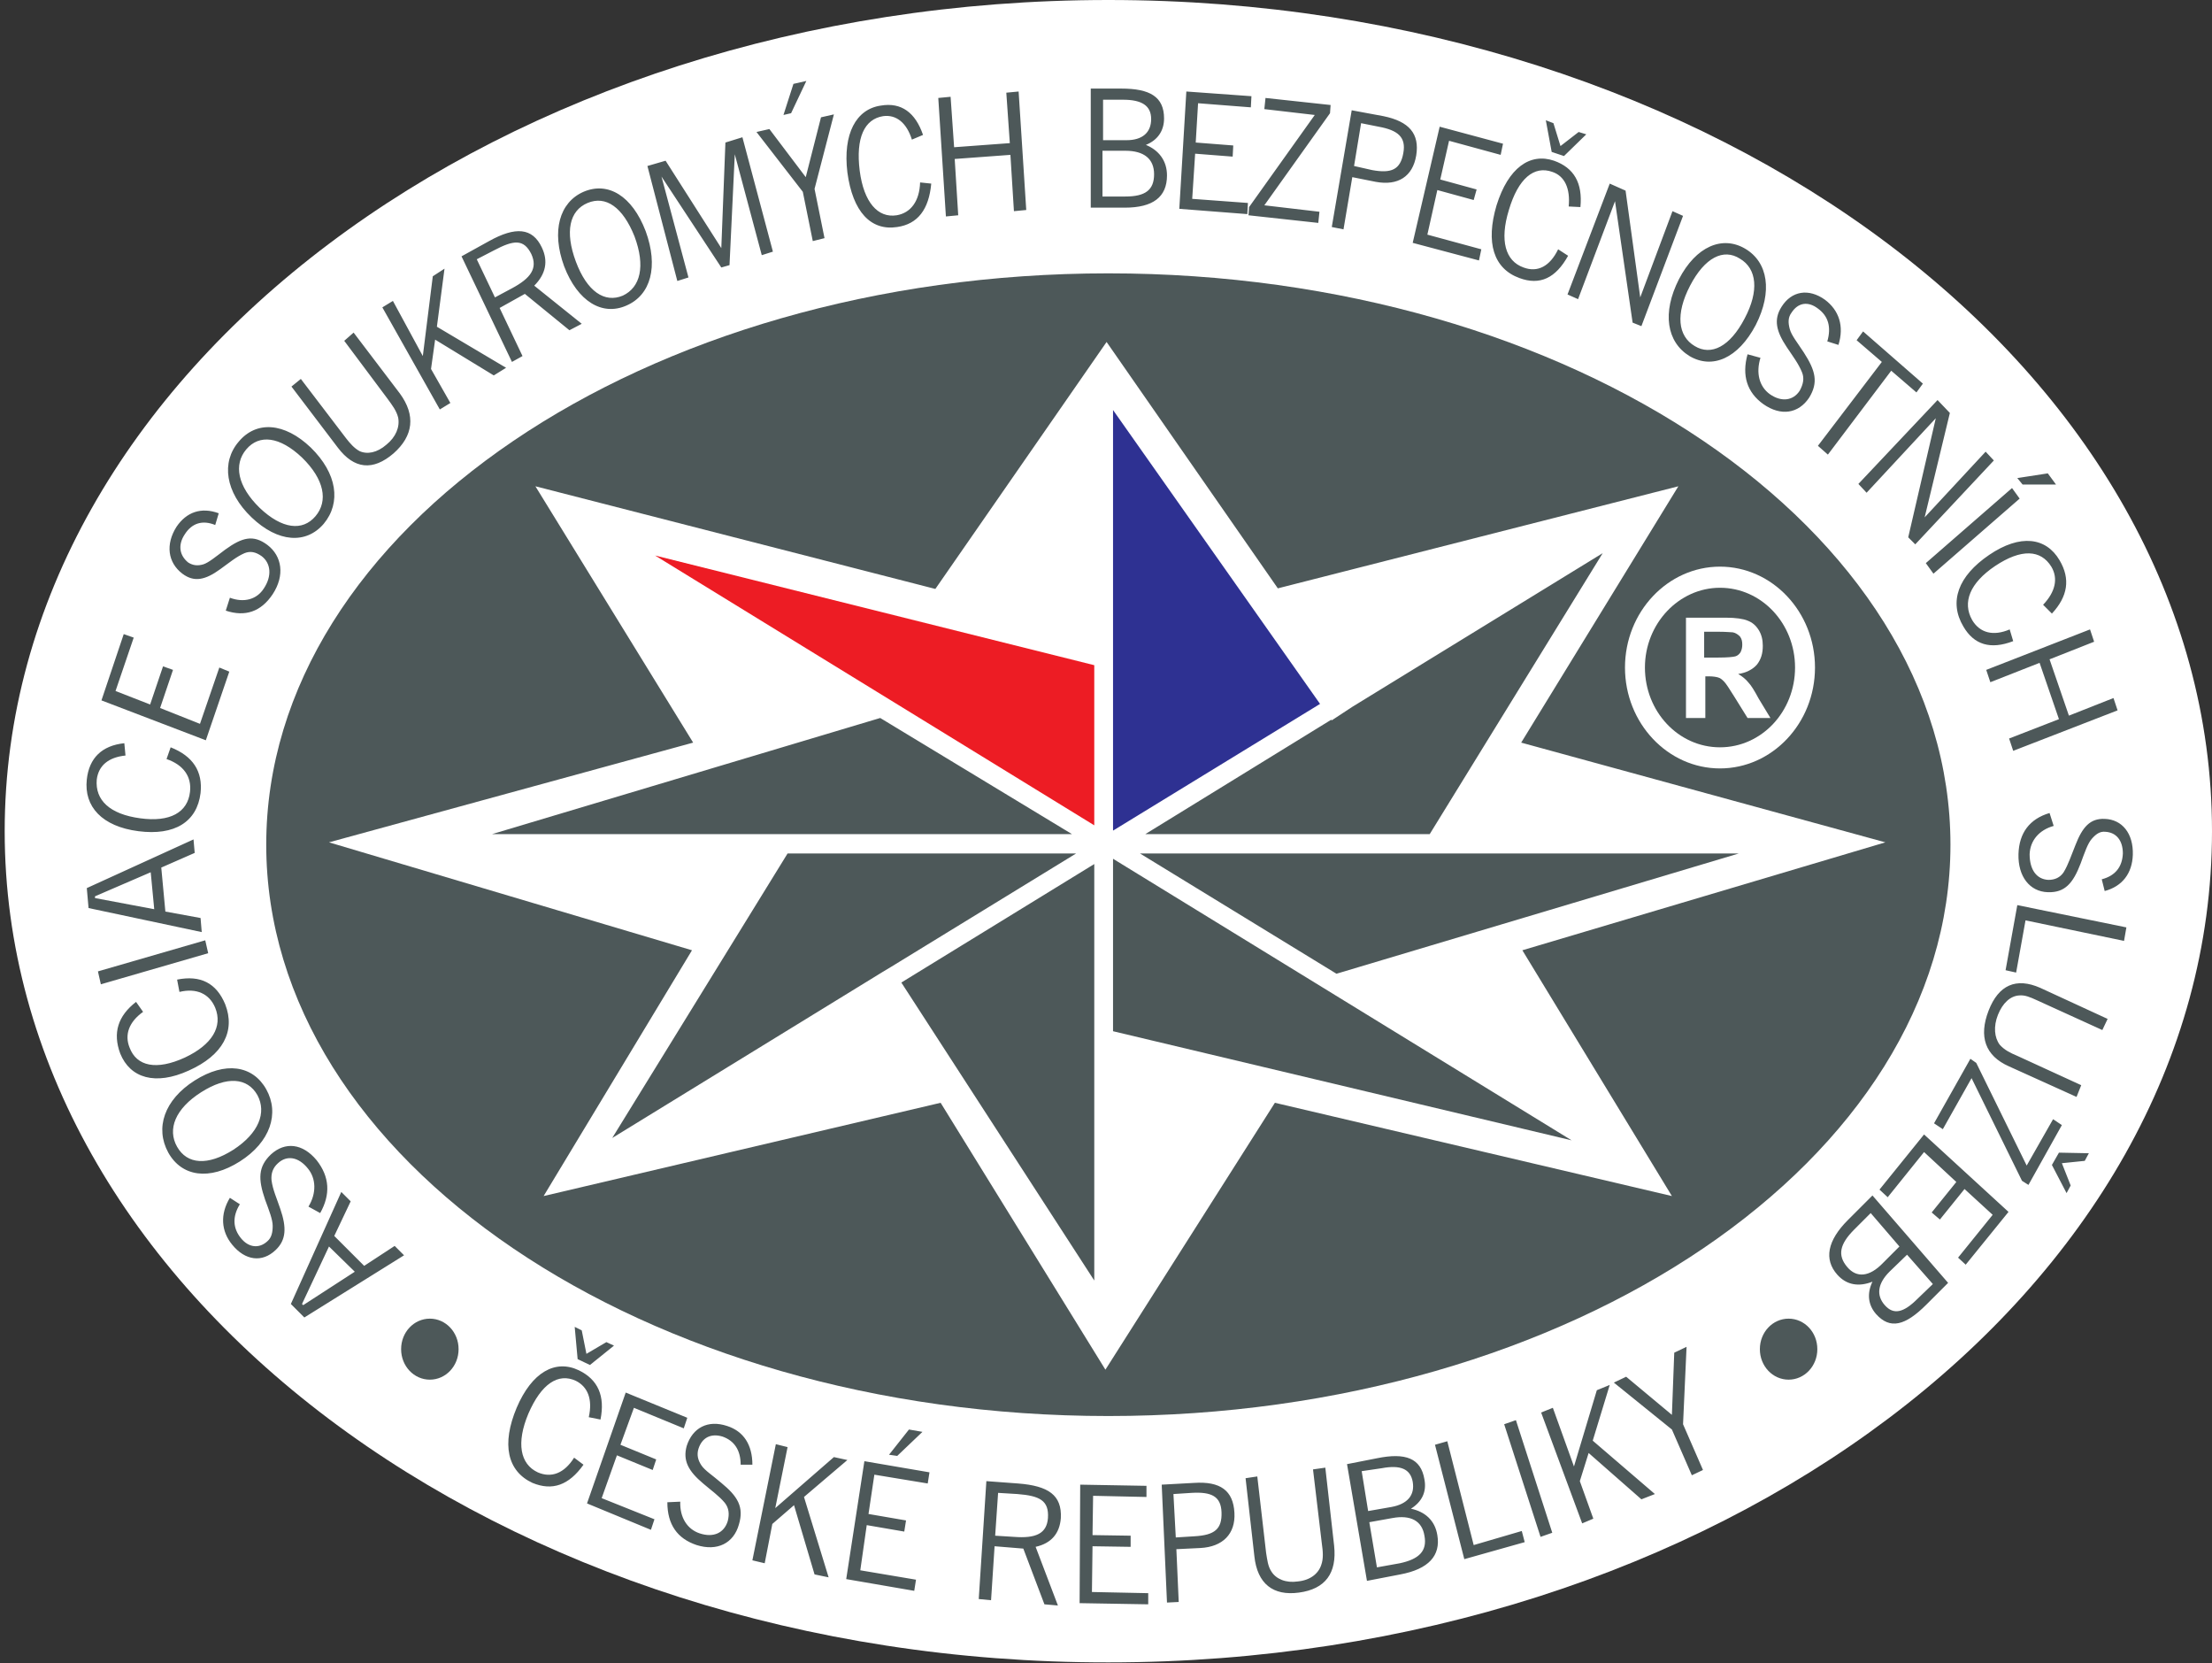 <?xml version="1.0" encoding="utf-8"?>
<!-- Generator: Adobe Illustrator 19.0.0, SVG Export Plug-In . SVG Version: 6.00 Build 0)  -->
<svg version="1.1" id="Layer_1" xmlns="http://www.w3.org/2000/svg" xmlns:xlink="http://www.w3.org/1999/xlink" x="0px" y="0px"
	 viewBox="0 0 377.2 283.5" style="enable-background:new 0 0 377.2 283.5;" xml:space="preserve">
<rect x="0" y="0" width="377.2" height="283.5" fill="#333333" stroke="none"/>
<style type="text/css">
	.st0{clip-path:url(#SVGID_2_);fill:#FFFFFF;}
	.st1{clip-path:url(#SVGID_2_);fill:#4D5859;}
	.st2{fill:#ED1C24;}
	.st3{fill:#2E3192;}
	.st4{clip-path:url(#SVGID_4_);fill:#FFFFFF;}
	.st5{clip-path:url(#SVGID_4_);fill:#4D5859;}
</style>
<g>
	<defs>
		<rect id="SVGID_1_" x="0.8" width="376.4" height="283.5"/>
	</defs>
	<clipPath id="SVGID_2_">
		<use xlink:href="#SVGID_1_"  style="overflow:visible;"/>
	</clipPath>
	<path class="st0" d="M189,0c103.7,0,188.2,63.7,188.2,141.7c0,78.1-84.5,141.7-188.2,141.7C85.4,283.5,0.8,219.8,0.8,141.7
		C0.8,63.7,85.4,0,189,0"/>
	<path class="st1" d="M189,46.6c79.1,0,143.6,43.7,143.6,97.4c0,53.6-64.5,97.4-143.6,97.4c-79.1,0-143.6-43.7-143.6-97.4
		C45.4,90.3,109.9,46.6,189,46.6 M188.7,58.3l-29.2,42.1L91.3,82.9l26.9,43.7l-62.1,17l61.9,18.4l-25.3,41.9l67.7-15.9l28.1,45.5
		l28.9-45.5l67.7,15.9L259.6,162l61.9-18.4l-62.1-17l26.8-43.7l-68.3,17.4L188.7,58.3z M83.9,142.2l66.2-19.8l32.7,19.8H83.9z
		 M152,164.8L152,164.8l-1.5,0.9L104.4,194l29.9-48.5h49.2L152,164.8z M186.6,218.3l-32.9-50.8l32.9-20.2V218.3z M268,194.4
		l-78.2-18.6v-29.4L268,194.4z M296.5,145.5L227.9,166l-33.5-20.5H296.5z M227,122.7l0.1,0.1l3.5-2.3l42.7-26.2l-29.5,47.9h-48.5
		L227,122.7z M293.6,100.3c7.1,0,12.8,6.1,12.8,13.6c0,7.5-5.7,13.6-12.8,13.6c-7.1,0-12.8-6.1-12.8-13.6
		C280.8,106.4,286.5,100.3,293.6,100.3 M293.6,96.6c8.9,0,16.2,7.7,16.2,17.2c0,9.5-7.3,17.2-16.2,17.2c-8.9,0-16.2-7.7-16.2-17.2
		C277.4,104.4,284.6,96.6,293.6,96.6 M287.6,122.3v-17h6.8c1.7,0,3,0.2,3.7,0.5c0.8,0.3,1.4,0.8,1.9,1.6c0.5,0.8,0.7,1.7,0.7,2.7
		c0,1.3-0.4,2.3-1.1,3.2c-0.7,0.8-1.8,1.4-3.2,1.6c0.7,0.5,1.3,0.9,1.7,1.4c0.5,0.5,1.1,1.5,1.9,2.8l2,3.3h-3.9l-2.3-3.7
		c-0.8-1.3-1.4-2.2-1.7-2.5c-0.3-0.3-0.6-0.6-1-0.7c-0.3-0.1-0.9-0.2-1.6-0.2h-0.6v7.1H287.6z M290.8,112.5h2.4
		c1.5,0,2.5-0.1,2.9-0.2c0.4-0.1,0.7-0.4,0.9-0.7c0.2-0.4,0.3-0.8,0.3-1.3c0-0.6-0.1-1-0.4-1.4c-0.3-0.3-0.7-0.6-1.2-0.7
		c-0.3,0-1-0.1-2.4-0.1h-2.5V112.5z"/>
	<path class="st1" d="M68.9,214l-1.6-1.6l-5.2,3.4l-5.1-5.1l2.8-5.9l-1.6-1.6l-8.6,19.1l2.3,2.3L68.9,214z M60.5,216.8l-8.8,5.7
		l-0.2-0.2l4.6-9.8L60.5,216.8z M54.6,206.8c1.8-3.2,1.6-6.2-0.6-9c-2.4-2.9-5.4-3.2-7.8-1c-2.2,2.1-2.2,4.2-1,7.7
		c0.7,1.9,1.3,3.4,1.3,4.5c0,1.1-0.2,2-0.9,2.6c-1.4,1.3-3.2,1.1-4.5-0.5c-1.4-1.7-1.5-3.7-0.2-5.8l-1.7-1.1c-1.7,2.8-1.5,5.7,0.4,8
		c2.2,2.7,5.1,3.1,7.4,0.9c1.8-1.7,1.9-3.8,0.8-7c-0.6-1.8-1.3-3.3-1.5-4.9c-0.1-1.1,0.2-2.1,1.1-2.9c1.5-1.4,3.5-1.1,5.1,0.9
		c1.4,1.7,1.5,4.2,0.1,6.5L54.6,206.8z M40.9,198c5.2-3.3,6.8-8.2,4.5-12.3c-2.3-4.1-7-4.8-12.2-1.5c-5.2,3.3-6.8,8.1-4.5,12.3
		C31,200.6,35.7,201.3,40.9,198 M39.8,196c-4.4,2.8-7.9,2.5-9.6-0.5c-1.7-3-0.3-6.5,4.1-9.3c4.4-2.8,7.9-2.5,9.6,0.5
		C45.5,189.7,44.1,193.2,39.8,196 M30.2,167l0.4,2.1c2.9-0.7,5.1,0.3,6.1,2.7c1.3,3.2-0.5,6.3-5.2,8.5c-4.8,2.2-8.2,1.5-9.4-1.7
		c-0.9-2.2-0.1-4.4,2.3-6.1l-1.2-1.7c-3.1,2.4-4,5.3-2.7,8.8c1.7,4.2,6,5.5,11.7,2.9c5.8-2.6,8-6.7,6.2-11.3
		C36.9,167.6,34.2,166.2,30.2,167 M35.5,162.5l-0.5-2.2l-18.3,5.3l0.5,2.2L35.5,162.5z M34.4,158.9l-0.2-2.4l-6-1.1l-0.7-7.5
		l5.7-2.5l-0.2-2.3l-18.2,8.3l0.3,3.4L34.4,158.9z M26.3,155l-10.1-1.9l0-0.3l9.5-4.1L26.3,155z M29.1,127.4l-0.7,2
		c2.9,1,4.3,3,4,5.6c-0.4,3.5-3.4,5.2-8.5,4.5c-5.2-0.7-7.7-3.1-7.4-6.6c0.3-2.4,2-3.8,4.9-4.1l-0.2-2.1c-3.8,0.4-6,2.5-6.4,6.2
		c-0.5,4.6,2.6,8,8.8,8.8c6.2,0.8,10-1.6,10.6-6.5C34.6,131.5,32.9,128.9,29.1,127.4 M35.1,126.2l4-11.7l-1.7-0.7l-3.3,9.6l-6.8-2.7
		l2.2-6.5l-1.7-0.6l-2.2,6.5l-5.9-2.3l3.1-9.1l-1.7-0.6l-3.8,11.3L35.1,126.2z M38.5,104.1c3.3,1.1,6,0.2,8-2.8
		c2.1-3.2,1.6-6.5-0.9-8.4c-2.4-1.8-4.3-1.3-7.2,0.8c-1.6,1.2-2.8,2.2-3.7,2.5c-1,0.3-1.8,0.2-2.6-0.3c-1.5-1.2-1.8-3-0.6-4.8
		c1.2-1.9,3-2.5,5.2-1.6l0.6-2c-3-1.1-5.5-0.2-7.2,2.3c-1.9,3-1.5,6.1,1,8c2,1.5,3.9,1.1,6.5-0.8c1.4-1,2.7-2.1,4.1-2.7
		c1-0.4,1.9-0.2,2.9,0.5c1.6,1.2,1.8,3.4,0.4,5.5c-1.2,1.9-3.4,2.5-5.8,1.6L38.5,104.1z M42.9,88.2c4.5,4.3,9.3,4.6,12.3,1.1
		c3-3.6,2.3-8.6-2.2-13c-4.5-4.3-9.3-4.6-12.3-1C37.7,78.8,38.4,83.9,42.9,88.2 M44.3,86.6c-3.8-3.7-4.5-7.4-2.3-10
		c2.2-2.6,5.7-2.2,9.5,1.4c3.8,3.7,4.5,7.4,2.3,10C51.6,90.6,48.1,90.2,44.3,86.6 M49.7,65.9l7.9,10.4c2.8,3.7,6,4,9.5,1
		c3.4-3,3.8-6.5,1.1-10.2l-7.9-10.4l-1.6,1.4l7.4,9.9c0.8,1.1,1.5,2,1.8,3.2c0.3,1.6-0.4,3.3-2,4.6c-1.6,1.4-3.3,1.7-4.6,1.1
		c-0.9-0.5-1.6-1.3-2.3-2.2l-7.7-10.1L49.7,65.9z M75,69.8l1.8-1.1l-3.3-5.8l0.7-5l10,6.1l2.1-1.3l-11.8-7l1.3-9.9l-2,1.3l-1.7,13.6
		L67,51.3l-1.8,1.1L75,69.8z M87.3,61.7l1.8-1l-3.9-8.2l4.3-2.4l7.6,6.2l2.1-1.1l-8.1-6.5c2-2,2.4-4.2,1.3-6.5
		c-1.6-3.4-4.5-3.6-9-1.1l-4.7,2.6L87.3,61.7z M84.2,42.7c3.4-1.8,5.1-2,6.4,0.6c1.1,2.4,0,4.1-3.4,5.9l-2.8,1.5l-3.1-6.5L84.2,42.7
		z M96.2,45.4c2.3,6,6.5,8.5,10.6,6.7c4.2-1.8,5.5-6.7,3.3-12.7c-2.3-6-6.4-8.5-10.6-6.7C95.4,34.5,94,39.4,96.2,45.4 M98.2,44.6
		c-1.9-5.1-1.1-8.7,2-10c3.1-1.3,6,0.7,8,5.7c1.9,5.1,1,8.7-2,10.1C103.1,51.7,100.1,49.7,98.2,44.6 M115.5,47.9l1.9-0.6l-4.6-17.2
		L123,45.6l1.4-0.4l0.9-18.9l4.6,17.2l1.9-0.6l-5.2-19.5l-2.9,0.9l-0.7,18l-9.5-14.9l-3.1,0.9L115.5,47.9z M133.6,19.6l1.3-0.3
		l2.6-5.5l-2.2,0.5L133.6,19.6z M138.6,41.1l2-0.5l-1.7-8.4l3.3-12.7l-2.2,0.5l-2.6,10.2l-6.2-8.2l-2.2,0.5l7.9,10.2L138.6,41.1z
		 M158.8,31.3l-1.9-0.2c-0.1,3.2-1.6,5.2-4,5.6c-3.2,0.5-5.6-2.2-6.3-7.6c-0.7-5.6,0.8-8.8,4-9.3c2.2-0.3,4,1.1,4.9,4l1.9-0.8
		c-1.3-3.8-3.7-5.6-7.2-5c-4.2,0.6-6.5,4.8-5.7,11.4c0.9,6.7,4,10,8.5,9.3C156.5,38.2,158.4,35.7,158.8,31.3 M161.3,36.9l2.1-0.2
		l-0.6-9.6l9.5-0.7l0.6,9.6l2.1-0.2l-1.3-20.2l-2.1,0.2l0.6,8.6l-9.5,0.7l-0.6-8.6l-2.1,0.2L161.3,36.9z M186,35.4h5.8
		c4.8,0,7.2-1.8,7.2-5.5c0-2.5-1.4-4.3-3.6-5.2c2-0.8,3.1-2.4,3.1-4.5c0-3.7-2.4-5.1-7.3-5.1H186V35.4z M191.5,17
		c3.2,0,4.8,1,4.8,3.3c0,2.3-1.5,3.6-4.2,3.6h-4V17H191.5z M191.9,25.7c3.2,0,4.9,1.4,4.9,4c0,2.7-1.5,3.8-4.9,3.8h-3.9v-7.8H191.9z
		 M201.1,35.6l11.6,0.9l0.1-1.9l-9.5-0.7l0.5-7.7l6.4,0.5l0.1-1.9l-6.4-0.5l0.4-6.7l9,0.7l0.1-1.9l-11.1-0.8L201.1,35.6z
		 M212.9,36.7l11.9,1.3l0.2-1.9l-9.4-1.1l11.2-15.7l0.1-1.4l-11.1-1.2l-0.2,1.9l8.6,1l-11.2,15.7L212.9,36.7z M227.1,38.7l2,0.4
		l1.5-8.9l4,0.8c3.8,0.7,6.3-0.9,6.9-4.5c0.6-3.7-1.2-5.8-5.6-6.7l-5.4-1L227.1,38.7z M230.9,28.3l1.2-7.3l3,0.6
		c3.3,0.6,4.7,1.8,4.2,4.5c-0.5,2.8-2,3.5-5.3,2.9L230.9,28.3z M240.9,41.4l11.3,3l0.4-1.9l-9.2-2.5l1.7-7.6l6.2,1.7l0.5-1.8
		l-6.2-1.7l1.5-6.6l8.8,2.4l0.4-1.9l-10.8-2.9L240.9,41.4z M263.6,20.5l1,5.4l2.1,0.7l3.8-3.7l-1.3-0.4l-3.1,2.4l-1.2-3.9
		L263.6,20.5z M267.4,43.6l-1.7-1.1c-1.4,2.9-3.5,4-5.9,3.1c-3.1-1.1-4.1-4.6-2.5-9.8c1.6-5.4,4.3-7.6,7.4-6.5
		c2.1,0.7,3.1,2.8,2.8,5.9l2,0.1c0.4-4.1-1.1-6.7-4.5-7.9c-4.1-1.4-7.8,1.2-9.8,7.6c-1.9,6.4-0.5,10.8,3.9,12.4
		C262.6,48.7,265.3,47.4,267.4,43.6 M267.3,50.2l1.8,0.8l6.3-16.7l3,20.7l1.5,0.6l7.1-18.8l-1.8-0.8l-5.5,14.7l-2.5-18.2l-2.7-1.2
		L267.3,50.2z M286.3,47.6c-2.9,5.7-2.1,10.7,1.8,13.1c3.9,2.3,8.3,0.4,11.3-5.3c2.9-5.7,2.1-10.7-1.8-13
		C293.7,40.1,289.2,42,286.3,47.6 M288.2,48.7c2.5-4.8,5.7-6.4,8.5-4.6c2.9,1.7,3.3,5.5,0.8,10.2c-2.5,4.8-5.7,6.4-8.5,4.7
		C286.1,57.3,285.7,53.5,288.2,48.7 M298,60.4c-1,3.6-0.1,6.5,2.7,8.5c3,2.1,6,1.6,7.8-1.1c1.6-2.6,1.1-4.6-0.9-7.7
		c-1.1-1.7-2.1-2.9-2.4-4c-0.3-1.1-0.3-2,0.3-2.8c1.1-1.7,2.8-2,4.5-0.7c1.8,1.3,2.3,3.2,1.6,5.6l1.9,0.6c1-3.2,0.1-5.9-2.3-7.7
		c-2.8-2-5.7-1.5-7.4,1.2c-1.4,2.2-0.9,4.2,0.9,6.9c1,1.5,2,2.8,2.6,4.3c0.4,1,0.2,2-0.4,3.1c-1.1,1.7-3.1,2-5.1,0.6
		c-1.8-1.3-2.4-3.6-1.6-6.2L298,60.4z M310,76l1.7,1.5l10.8-14.3l4.3,3.7l1.1-1.5l-10.2-8.9l-1.1,1.5l4.3,3.7L310,76z M316.9,82.5
		l1.4,1.5l11.8-12.7l-4.7,20.3l1.2,1.2l13.4-14.3l-1.4-1.5l-10.4,11.2l4.3-17.8l-2.1-2.2L316.9,82.5z M344,81.5l0.9,1.1l5.7,0
		l-1.4-1.9L344,81.5z M328.4,96l1.3,1.8L344.4,85l-1.3-1.8L328.4,96z M343.3,109.3l-0.6-2c-2.8,1.2-5.1,0.6-6.4-1.6
		c-1.7-3-0.4-6.3,3.9-9.2c4.5-3,7.8-2.8,9.6,0.1c1.2,2,0.7,4.3-1.4,6.5l1.5,1.5c2.7-2.9,3.2-5.9,1.3-9.1c-2.3-3.9-6.7-4.5-12-0.9
		c-5.3,3.6-6.9,8-4.4,12.2C336.6,109.9,339.4,110.8,343.3,109.3 M338.7,114.2l0.7,2.1l8.4-3.3l3.3,9.6l-8.5,3.3l0.7,2.1l17.8-6.9
		l-0.7-2.1l-7.6,3l-3.3-9.6l7.6-3l-0.7-2.1L338.7,114.2z M349.5,138.6c-3.4,1-5.2,3.4-5.3,7c-0.1,3.8,1.9,6.4,5,6.5
		c2.9,0.1,4.3-1.5,5.6-4.9c0.7-1.9,1.2-3.4,1.9-4.2c0.7-0.8,1.4-1.3,2.3-1.2c1.9,0.1,3,1.5,3,3.7c-0.1,2.3-1.3,3.8-3.6,4.4l0.5,2
		c3-0.8,4.7-3,4.8-6.2c0.1-3.6-1.8-6-4.8-6.1c-2.5-0.1-3.8,1.4-5,4.5c-0.7,1.7-1.2,3.3-2,4.6c-0.6,0.9-1.5,1.3-2.6,1.3
		c-2-0.1-3.2-1.7-3.2-4.4c0.1-2.3,1.6-4.1,4.1-4.8L349.5,138.6z M344,154.3l-2,11.1l1.8,0.4l1.6-8.9l16.8,3.5l0.4-2.3L344,154.3z
		 M359.4,173.7l-11.5-5.3c-4.1-1.8-7.1-0.5-8.8,3.9c-1.7,4.4-0.6,7.7,3.5,9.5l11.5,5.2l0.8-2l-10.9-5c-1.2-0.5-2.2-1-3-1.9
		c-0.9-1.2-1.1-3.1-0.3-5.1c0.8-2,2.1-3.2,3.6-3.3c1-0.1,1.9,0.3,3,0.8l11.2,5.1L359.4,173.7z M356.2,196.6l-5.1-0.1l-1.2,2.1
		l2.5,4.8l0.7-1.3l-1.5-3.8l3.9-0.4L356.2,196.6z M336,180.5l-6.2,11l1.5,1l4.9-8.7l8.6,17.5l1.1,0.7l5.7-10.2l-1.5-1l-4.5,7.9
		l-8.6-17.5L336,180.5z M328.1,193.4l-7.6,9.4l1.4,1.3l6.2-7.7l5.5,5.1l-4.2,5.2l1.4,1.2l4.2-5.2l4.8,4.4l-5.9,7.3l1.3,1.2l7.3-9
		L328.1,193.4z M319.3,203.8l-4.2,4.2c-3.5,3.5-4.1,6.7-1.8,9.3c1.6,1.8,3.7,2.1,6,1.2c-1,2.1-0.7,4,0.6,5.5c2.4,2.7,5,2,8.6-1.6
		l3.7-3.7L319.3,203.8z M327,221.4c-2.4,2.4-4.1,2.8-5.6,1.1c-1.5-1.7-1.2-3.7,0.8-5.7l3-2.9l4.4,5L327,221.4z M321.1,215.3
		c-2.3,2.4-4.5,2.6-6.1,0.7c-1.7-2-1.3-3.9,1.2-6.4l2.8-2.8l4.9,5.7L321.1,215.3z"/>
	<path class="st1" d="M98,226.2l0.5,5.5l2.1,1l4.1-3.3l-1.3-0.6l-3.4,2l-0.8-4L98,226.2z M99.5,249.7l-1.6-1.2
		c-1.7,2.7-3.9,3.5-6.2,2.5c-3-1.4-3.7-5-1.6-10c2.2-5.1,5.1-7,8.1-5.6c2,1,2.9,3.1,2.2,6.2l2,0.4c0.8-4-0.4-6.8-3.7-8.4
		c-4-1.9-8,0.3-10.6,6.4c-2.6,6.2-1.6,10.8,2.7,12.8C94.2,254.2,97,253.2,99.5,249.7 M100.1,256.3l10.9,4.5l0.6-1.8l-9-3.6l2.6-7.3
		l6.1,2.5l0.6-1.8l-6.1-2.5l2.3-6.3l8.5,3.5l0.6-1.8l-10.5-4.3L100.1,256.3z M113.8,256.1c0,3.8,1.7,6.2,5,7.3
		c3.5,1.1,6.3-0.3,7.2-3.5c0.9-3-0.2-4.8-3-7.1c-1.5-1.3-2.8-2.1-3.4-3c-0.6-0.9-0.8-1.8-0.5-2.8c0.6-1.9,2.1-2.7,4.1-2.1
		c2,0.7,3.1,2.3,3.1,4.8l2,0c0-3.4-1.5-5.7-4.3-6.6c-3.3-1.1-5.9,0.3-6.9,3.4c-0.7,2.5,0.3,4.3,2.8,6.4c1.4,1.2,2.7,2.1,3.7,3.3
		c0.7,0.9,0.8,1.9,0.5,3.1c-0.6,2-2.4,2.9-4.8,2.1c-2.1-0.7-3.4-2.7-3.3-5.4L113.8,256.1z M128.3,266l2.1,0.5l1.3-6.7l3.7-3.2
		l3.5,11.8l2.4,0.5l-4.2-13.7l7.4-6.3l-2.3-0.5l-10,8.7l2.1-10.4l-2-0.5L128.3,266z M151.6,248l1.4,0.2l4.3-4.1l-2.3-0.4L151.6,248z
		 M144.3,269.2l11.6,2l0.3-1.9l-9.5-1.6l1.1-7.7l6.4,1.1l0.3-1.9l-6.4-1.1l1-6.7l9.1,1.5l0.3-1.9l-11.1-1.9L144.3,269.2z
		 M166.9,272.6l2.1,0.2l0.6-9.2l4.9,0.4l3.6,9.5l2.3,0.2l-3.8-10c2.7-0.6,4.1-2.3,4.3-4.9c0.2-3.9-2.1-5.5-7.3-5.9l-5.4-0.4
		L166.9,272.6z M173.5,254.7c3.8,0.3,5.4,1.1,5.2,4.1c-0.2,2.6-2,3.5-5.8,3.2l-3.2-0.2l0.5-7.3L173.5,254.7z M184.1,273.3l11.7,0.2
		l0-1.9l-9.6-0.2l0.1-7.8l6.5,0.1l0-1.9l-6.5-0.1l0.1-6.7l9.1,0.2l0-1.9l-11.3-0.2L184.1,273.3z M199,273.2l2-0.1l-0.4-9l4.1-0.2
		c3.8-0.2,6-2.4,5.8-6c-0.2-3.8-2.4-5.4-6.9-5.1l-5.5,0.3L199,273.2z M200.5,262.1l-0.4-7.4l3.1-0.2c3.4-0.2,5,0.6,5.1,3.3
		c0.1,2.9-1.2,3.9-4.6,4.1L200.5,262.1z M212.4,252l1.5,13.3c0.5,4.7,3.2,6.8,7.6,6.2c4.5-0.6,6.5-3.3,6-8l-1.5-13.3l-2.1,0.3
		l1.5,12.6c0.2,1.4,0.3,2.6-0.1,3.7c-0.5,1.5-1.9,2.6-4,2.8c-2,0.3-3.7-0.4-4.5-1.7c-0.6-0.9-0.7-2-0.9-3.2l-1.5-13L212.4,252z
		 M233.1,269.5l5.7-1.1c4.8-0.9,6.9-3.2,6.3-6.7c-0.4-2.5-2.1-4-4.5-4.5c1.9-1.2,2.7-2.9,2.3-5c-0.6-3.6-3.2-4.6-8.1-3.6l-5.1,1
		L233.1,269.5z M235.6,250.3c3.2-0.6,4.9,0.1,5.3,2.3c0.4,2.3-0.9,3.8-3.6,4.3l-4,0.7l-1.1-6.8L235.6,250.3z M237.4,258.8
		c3.2-0.6,5.1,0.5,5.5,3c0.5,2.6-0.9,4-4.2,4.7l-3.9,0.7l-1.3-7.7L237.4,258.8z M249.7,265.8l10.3-2.9l-0.5-1.9l-8.2,2.4l-4.5-17.7
		l-2.1,0.6L249.7,265.8z M262.7,262l2-0.7l-6.2-19.2l-2,0.7L262.7,262z M269.8,259.7l1.9-0.8l-2.3-6.4l1.5-4.8l9,7.9l2.3-0.9
		l-10.6-9.1l2.9-9.5l-2.2,0.9l-3.9,13l-3.6-10l-2,0.8L269.8,259.7z M288.5,251.5l1.9-0.9l-3.4-7.8l0.6-13.2l-2.1,1l-0.4,10.6
		l-7.8-6.5l-2.1,1l9.9,8L288.5,251.5z"/>
	<path class="st1" d="M73.3,224.8c2.7,0,4.9,2.3,4.9,5.2c0,2.9-2.2,5.2-4.9,5.2c-2.7,0-4.9-2.3-4.9-5.2
		C68.4,227.1,70.6,224.8,73.3,224.8 M305,224.8c2.7,0,4.9,2.3,4.9,5.2c0,2.9-2.2,5.2-4.9,5.2c-2.7,0-4.9-2.3-4.9-5.2
		C300.1,227.1,302.3,224.8,305,224.8"/>
</g>
<polygon class="st2" points="111.7,94.7 186.6,113.4 186.6,140.7 "/>
<polygon class="st3" points="189.8,69.9 225.1,120 189.8,141.6 "/>
<g>
	<defs>
		<rect id="SVGID_3_" x="0.8" width="376.4" height="283.5"/>
	</defs>
	<clipPath id="SVGID_4_">
		<use xlink:href="#SVGID_3_"  style="overflow:visible;"/>
	</clipPath>
	<path class="st4" d="M293.3,96.6c8.9,0,16.2,7.7,16.2,17.2c0,9.5-7.3,17.2-16.2,17.2c-8.9,0-16.2-7.7-16.2-17.2
		C277.1,104.3,284.4,96.6,293.3,96.6"/>
	<path class="st5" d="M293.3,100.2c7.1,0,12.8,6.1,12.8,13.6c0,7.5-5.7,13.6-12.8,13.6c-7.1,0-12.8-6.1-12.8-13.6
		C280.5,106.3,286.3,100.2,293.3,100.2"/>
	<path class="st4" d="M290.8,112.5h2.4c1.6,0,2.5-0.1,2.9-0.2c0.4-0.1,0.7-0.4,0.9-0.7c0.2-0.4,0.3-0.8,0.3-1.3c0-0.6-0.1-1-0.4-1.4
		c-0.3-0.4-0.7-0.6-1.2-0.7c-0.3-0.1-1.1-0.1-2.4-0.1h-2.5V112.5z"/>
	<path class="st4" d="M287.5,122.3v-17h6.8c1.7,0,3,0.2,3.7,0.5c0.8,0.3,1.4,0.8,1.9,1.6c0.5,0.8,0.7,1.7,0.7,2.7
		c0,1.3-0.3,2.3-1,3.2c-0.7,0.8-1.8,1.4-3.2,1.6c0.7,0.4,1.3,0.9,1.7,1.4c0.5,0.5,1.1,1.5,1.8,2.8l2,3.3h-3.9l-2.3-3.7
		c-0.8-1.3-1.4-2.2-1.7-2.5c-0.3-0.3-0.6-0.6-1-0.7c-0.3-0.1-0.9-0.2-1.6-0.2h-0.6v7.1H287.5z"/>
	<path class="st5" d="M290.6,112.1h2.4c1.6,0,2.5-0.1,2.9-0.2c0.4-0.1,0.7-0.4,0.9-0.7c0.2-0.4,0.3-0.8,0.3-1.3c0-0.6-0.1-1-0.4-1.4
		c-0.3-0.3-0.7-0.6-1.2-0.7c-0.3,0-1.1-0.1-2.4-0.1h-2.5V112.1z"/>
</g>
</svg>
